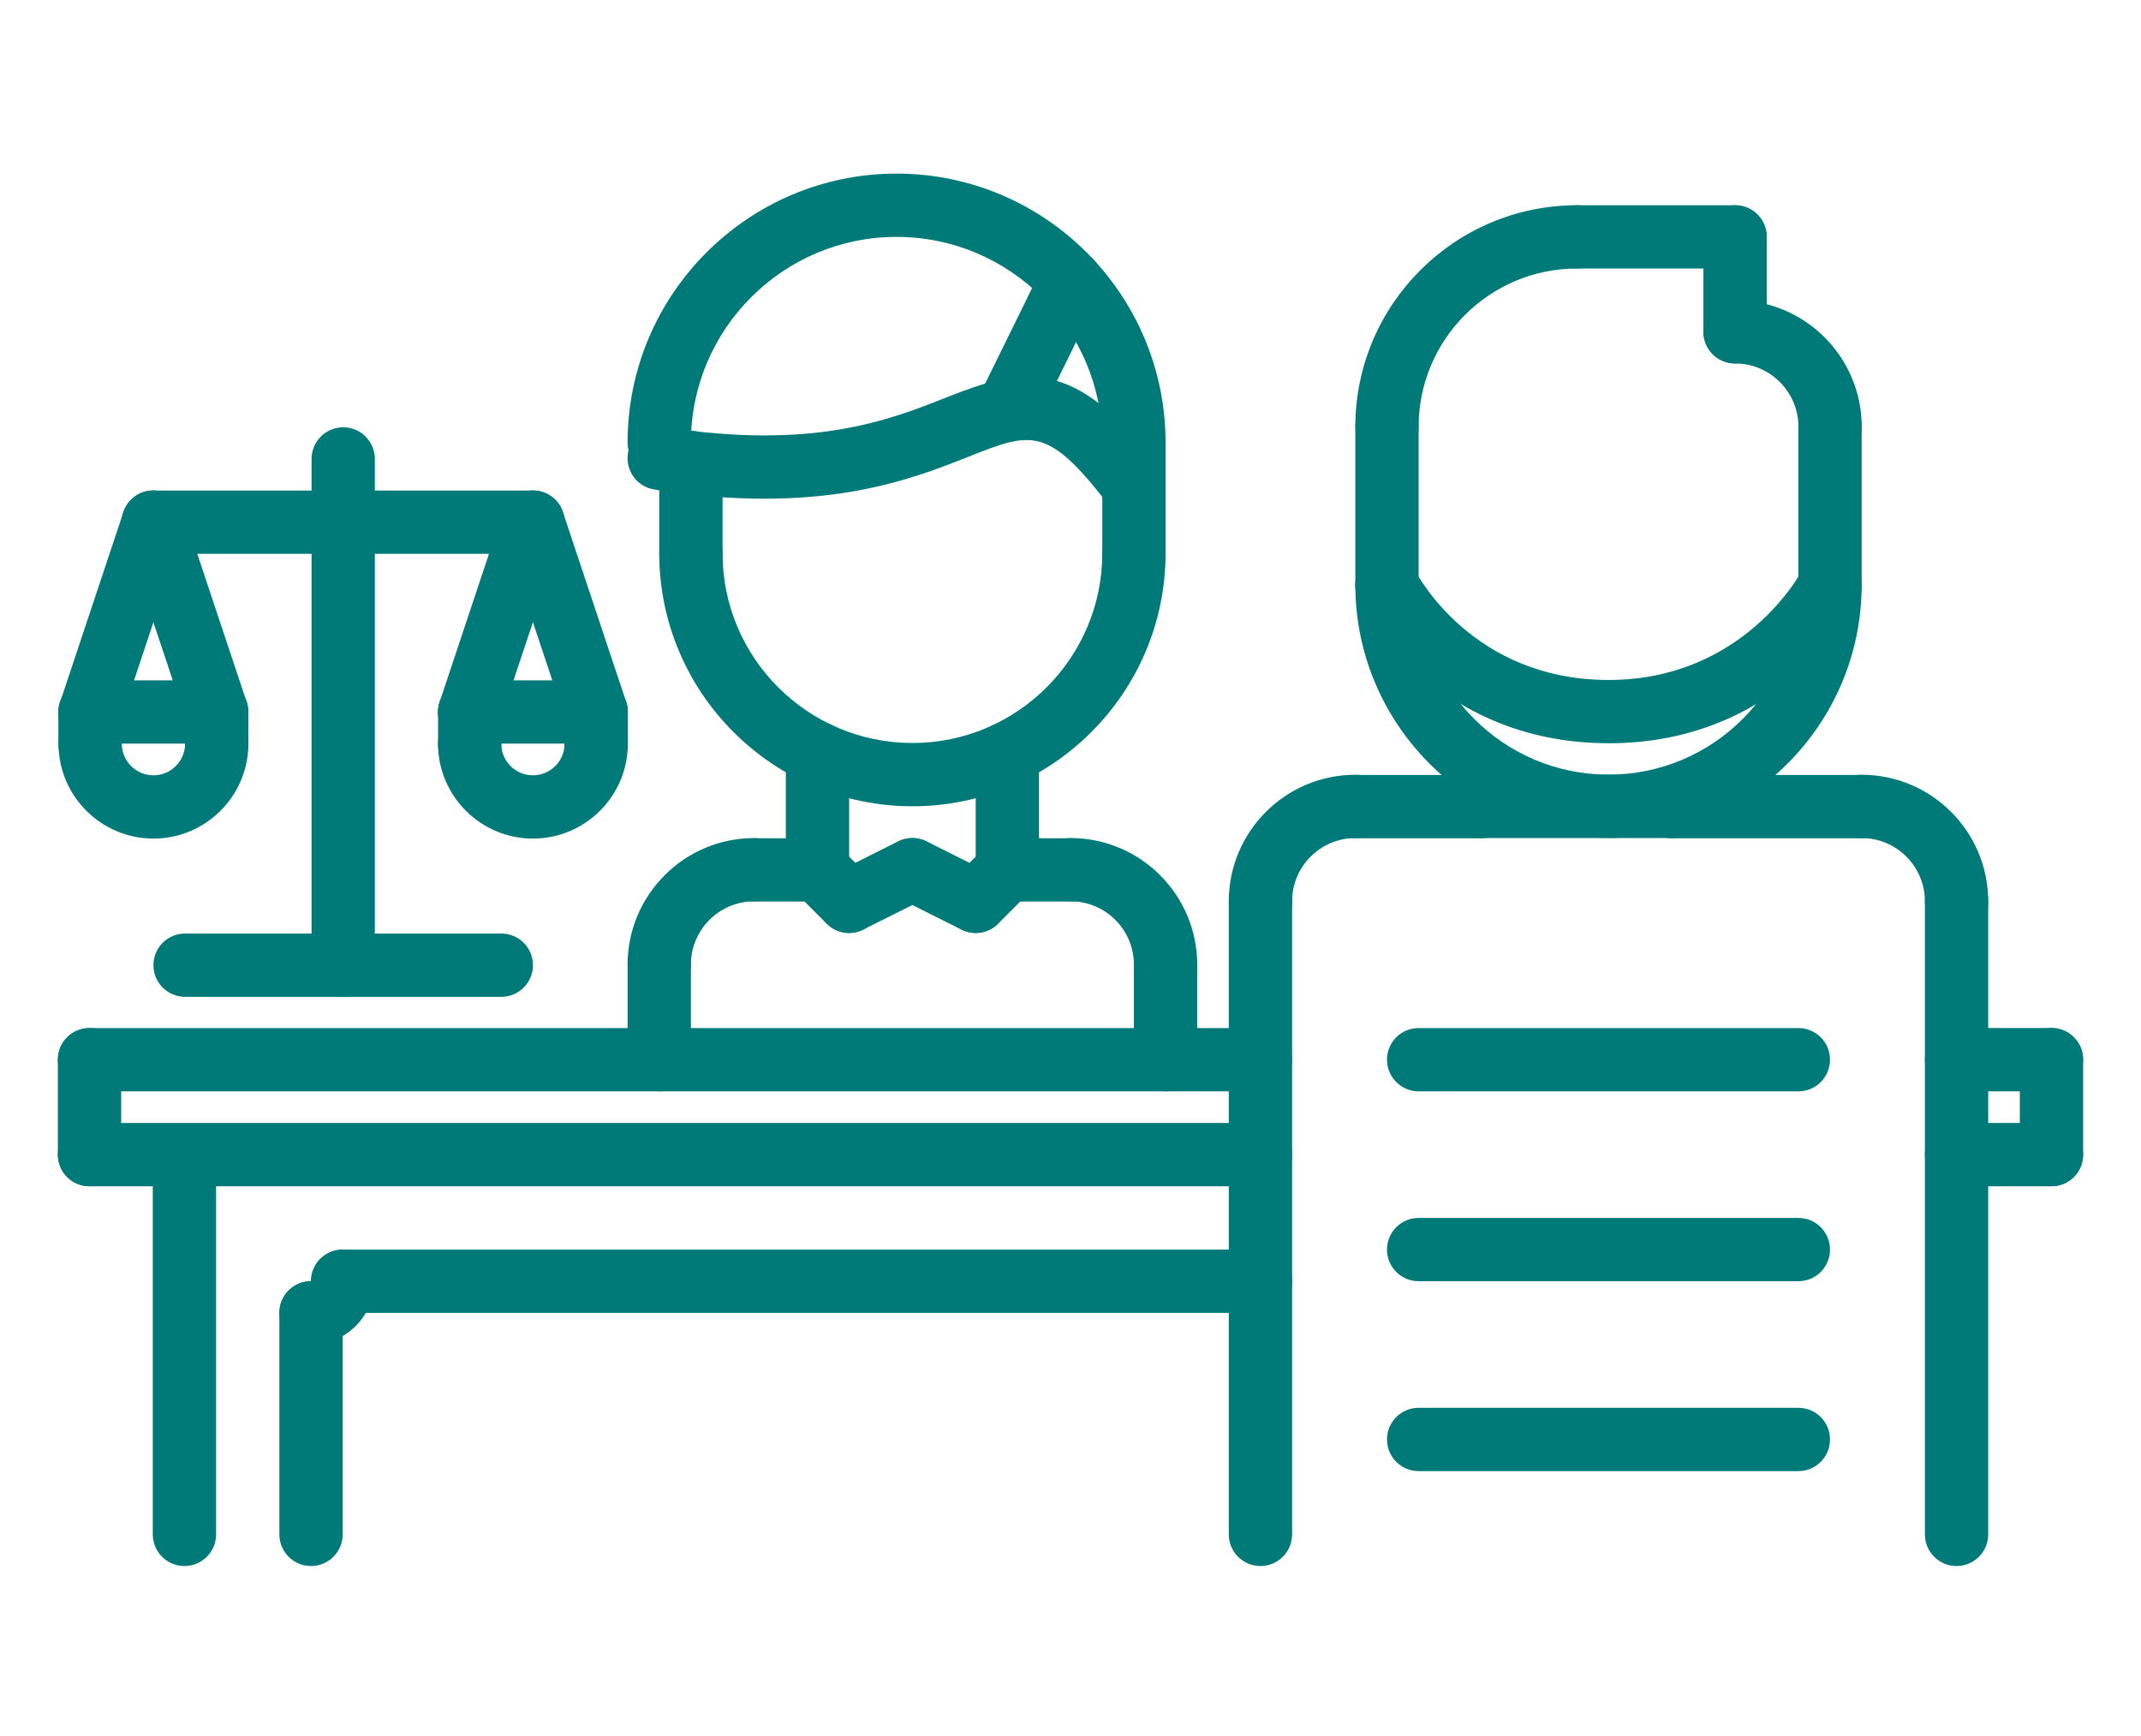 <?xml version="1.0" encoding="UTF-8"?> <svg xmlns="http://www.w3.org/2000/svg" width="74" height="60" viewBox="0 0 74 60" fill="none"> <g clip-path="url(#clip0_7_1676)"> <path d="M23.88 20.218C23.275 20.218 22.786 19.73 22.786 19.125V15.988C22.786 15.383 23.275 14.895 23.88 14.895C24.485 14.895 24.974 15.383 24.974 15.988V19.125C24.974 19.73 24.485 20.218 23.88 20.218Z" fill="#007A79"></path> <path d="M39.193 20.218C38.587 20.218 38.099 19.73 38.099 19.125V15.296C38.099 14.691 38.587 14.202 39.193 14.202C39.797 14.202 40.286 14.691 40.286 15.296V19.125C40.286 19.73 39.797 20.218 39.193 20.218Z" fill="#007A79"></path> <path d="M39.193 16.39C38.587 16.39 38.099 15.901 38.099 15.296C38.099 11.376 34.909 8.188 30.988 8.188C27.066 8.188 23.88 11.376 23.88 15.296C23.88 15.901 23.391 16.39 22.786 16.39C22.181 16.39 21.692 15.901 21.692 15.296C21.692 10.169 25.863 6 30.988 6C36.112 6 40.286 10.17 40.286 15.296C40.286 15.901 39.797 16.39 39.193 16.39Z" fill="#007A79"></path> <path d="M39.193 17.889C38.864 17.889 38.539 17.741 38.322 17.46C36.211 14.703 35.636 14.929 33.495 15.777C31.442 16.593 28.337 17.823 22.614 16.918C22.017 16.824 21.61 16.264 21.705 15.666C21.797 15.07 22.359 14.659 22.956 14.758C28.087 15.568 30.749 14.514 32.69 13.744C35.329 12.699 37.094 12.258 40.06 16.129C40.428 16.608 40.336 17.295 39.856 17.663C39.657 17.816 39.424 17.889 39.193 17.889Z" fill="#007A79"></path> <path d="M34.816 15.27C34.655 15.27 34.49 15.233 34.335 15.157C33.794 14.892 33.57 14.235 33.836 13.693L36.024 9.241C36.289 8.697 36.941 8.476 37.487 8.741C38.029 9.006 38.252 9.663 37.986 10.204L35.799 14.657C35.609 15.046 35.219 15.27 34.816 15.27Z" fill="#007A79"></path> <path d="M22.786 34.432C22.181 34.432 21.692 33.944 21.692 33.339C21.692 30.927 23.655 28.965 26.067 28.965C26.672 28.965 27.161 29.454 27.161 30.059C27.161 30.664 26.672 31.152 26.067 31.152C24.861 31.152 23.88 32.132 23.88 33.339C23.88 33.944 23.391 34.432 22.786 34.432Z" fill="#007A79"></path> <path d="M28.255 31.159H26.069C25.464 31.159 24.975 30.67 24.975 30.065C24.975 29.46 25.464 28.972 26.069 28.972H28.255C28.86 28.972 29.349 29.46 29.349 30.065C29.349 30.67 28.86 31.159 28.255 31.159Z" fill="#007A79"></path> <path d="M22.786 37.719C22.181 37.719 21.692 37.23 21.692 36.625V33.339C21.692 32.734 22.181 32.245 22.786 32.245C23.391 32.245 23.88 32.734 23.88 33.339V36.625C23.88 37.23 23.391 37.719 22.786 37.719Z" fill="#007A79"></path> <path d="M40.285 34.432C39.68 34.432 39.191 33.944 39.191 33.339C39.191 32.132 38.21 31.152 37.004 31.152C36.399 31.152 35.91 30.664 35.91 30.059C35.91 29.454 36.399 28.965 37.004 28.965C39.416 28.965 41.379 30.927 41.379 33.339C41.379 33.944 40.89 34.432 40.285 34.432Z" fill="#007A79"></path> <path d="M37.004 31.159H34.818C34.212 31.159 33.724 30.67 33.724 30.065C33.724 29.46 34.212 28.972 34.818 28.972H37.004C37.609 28.972 38.097 29.46 38.097 30.065C38.097 30.67 37.609 31.159 37.004 31.159Z" fill="#007A79"></path> <path d="M40.285 37.719C39.68 37.719 39.191 37.23 39.191 36.625V33.339C39.191 32.734 39.68 32.245 40.285 32.245C40.89 32.245 41.379 32.734 41.379 33.339V36.625C41.379 37.23 40.89 37.719 40.285 37.719Z" fill="#007A79"></path> <path d="M28.255 31.159C27.65 31.159 27.161 30.67 27.161 30.065V26.036C27.161 25.431 27.65 24.942 28.255 24.942C28.86 24.942 29.349 25.431 29.349 26.036V30.065C29.349 30.67 28.86 31.159 28.255 31.159Z" fill="#007A79"></path> <path d="M34.818 31.151C34.212 31.151 33.724 30.662 33.724 30.057V26.036C33.724 25.431 34.212 24.942 34.818 24.942C35.422 24.942 35.911 25.431 35.911 26.036V30.057C35.911 30.662 35.422 31.151 34.818 31.151Z" fill="#007A79"></path> <path d="M31.536 27.866C26.711 27.866 22.786 23.941 22.786 19.12C22.786 18.515 23.275 18.026 23.88 18.026C24.485 18.026 24.974 18.515 24.974 19.12C24.974 22.738 27.918 25.679 31.536 25.679C35.155 25.679 38.099 22.736 38.099 19.12C38.099 18.515 38.587 18.026 39.193 18.026C39.797 18.026 40.286 18.515 40.286 19.12C40.286 23.943 36.361 27.866 31.536 27.866Z" fill="#007A79"></path> <path d="M29.349 32.245C28.948 32.245 28.561 32.023 28.369 31.64C28.099 31.1 28.317 30.442 28.858 30.172L31.045 29.078C31.585 28.811 32.242 29.027 32.513 29.567C32.782 30.107 32.564 30.765 32.024 31.035L29.836 32.128C29.68 32.207 29.512 32.245 29.349 32.245Z" fill="#007A79"></path> <path d="M33.724 32.245C33.444 32.245 33.164 32.138 32.95 31.925C32.523 31.498 32.523 30.807 32.95 30.379L34.044 29.285C34.471 28.858 35.163 28.858 35.59 29.285C36.017 29.713 36.017 30.404 35.59 30.832L34.496 31.925C34.284 32.138 34.002 32.245 33.724 32.245Z" fill="#007A79"></path> <path d="M29.349 32.245C29.069 32.245 28.789 32.138 28.575 31.925L27.481 30.832C27.054 30.404 27.054 29.713 27.481 29.285C27.909 28.858 28.6 28.858 29.027 29.285L30.121 30.379C30.549 30.807 30.549 31.498 30.121 31.925C29.909 32.138 29.628 32.245 29.349 32.245Z" fill="#007A79"></path> <path d="M33.722 32.245C33.559 32.245 33.391 32.208 33.235 32.13L31.047 31.037C30.508 30.767 30.289 30.109 30.559 29.569C30.83 29.029 31.485 28.813 32.026 29.08L34.214 30.174C34.754 30.444 34.972 31.102 34.703 31.642C34.51 32.024 34.124 32.245 33.722 32.245Z" fill="#007A79"></path> <path d="M63.254 15.845C62.649 15.845 62.16 15.356 62.16 14.751C62.16 13.544 61.178 12.562 59.97 12.562C59.365 12.562 58.876 12.074 58.876 11.469C58.876 10.864 59.365 10.375 59.97 10.375C62.384 10.375 64.347 12.339 64.347 14.751C64.347 15.356 63.859 15.845 63.254 15.845Z" fill="#007A79"></path> <path d="M59.97 12.562C59.365 12.562 58.876 12.074 58.876 11.469V8.188C58.876 7.582 59.365 7.094 59.97 7.094C60.575 7.094 61.064 7.582 61.064 8.188V11.469C61.064 12.074 60.575 12.562 59.97 12.562Z" fill="#007A79"></path> <path d="M47.939 15.844C47.334 15.844 46.845 15.355 46.845 14.75C46.845 10.529 50.28 7.094 54.501 7.094C55.106 7.094 55.595 7.582 55.595 8.188C55.595 8.793 55.106 9.281 54.501 9.281C51.486 9.281 49.032 11.734 49.032 14.75C49.032 15.355 48.544 15.844 47.939 15.844Z" fill="#007A79"></path> <path d="M59.97 9.281H54.501C53.896 9.281 53.407 8.793 53.407 8.188C53.407 7.582 53.896 7.094 54.501 7.094H59.97C60.575 7.094 61.064 7.582 61.064 8.188C61.064 8.793 60.575 9.281 59.97 9.281Z" fill="#007A79"></path> <path d="M55.595 25.687C49.52 25.687 47.061 20.911 46.96 20.707C46.69 20.167 46.909 19.51 47.449 19.24C47.986 18.972 48.642 19.187 48.915 19.725C48.998 19.884 50.906 23.501 55.596 23.501C60.286 23.501 62.255 19.769 62.274 19.731C62.544 19.191 63.201 18.974 63.741 19.242C64.281 19.512 64.5 20.17 64.23 20.71C64.13 20.912 61.671 25.689 55.596 25.689L55.595 25.687Z" fill="#007A79"></path> <path d="M47.939 21.313C47.334 21.313 46.845 20.824 46.845 20.219V14.745C46.845 14.14 47.334 13.651 47.939 13.651C48.544 13.651 49.032 14.14 49.032 14.745V20.219C49.032 20.824 48.544 21.313 47.939 21.313Z" fill="#007A79"></path> <path d="M63.251 21.313C62.646 21.313 62.157 20.824 62.157 20.219V14.745C62.157 14.14 62.646 13.651 63.251 13.651C63.856 13.651 64.345 14.14 64.345 14.745V20.219C64.345 20.824 63.856 21.313 63.251 21.313Z" fill="#007A79"></path> <path d="M43.565 32.245C42.96 32.245 42.471 31.756 42.471 31.151C42.471 28.74 44.434 26.777 46.846 26.777C47.451 26.777 47.94 27.266 47.94 27.871C47.94 28.476 47.451 28.965 46.846 28.965C45.64 28.965 44.659 29.945 44.659 31.151C44.659 31.756 44.17 32.245 43.565 32.245Z" fill="#007A79"></path> <path d="M51.219 28.972H46.846C46.241 28.972 45.752 28.483 45.752 27.878C45.752 27.273 46.241 26.784 46.846 26.784H51.219C51.824 26.784 52.312 27.273 52.312 27.878C52.312 28.483 51.824 28.972 51.219 28.972Z" fill="#007A79"></path> <path d="M43.565 54.125C42.96 54.125 42.471 53.636 42.471 53.031V31.151C42.471 30.546 42.96 30.058 43.565 30.058C44.17 30.058 44.659 30.546 44.659 31.151V53.031C44.659 53.636 44.17 54.125 43.565 54.125Z" fill="#007A79"></path> <path d="M67.625 32.245C67.02 32.245 66.531 31.756 66.531 31.151C66.531 29.945 65.55 28.965 64.344 28.965C63.739 28.965 63.25 28.476 63.25 27.871C63.25 27.266 63.739 26.777 64.344 26.777C66.756 26.777 68.719 28.74 68.719 31.151C68.719 31.756 68.23 32.245 67.625 32.245Z" fill="#007A79"></path> <path d="M64.344 28.972H57.781C57.176 28.972 56.688 28.483 56.688 27.878C56.688 27.273 57.176 26.784 57.781 26.784H64.344C64.949 26.784 65.438 27.273 65.438 27.878C65.438 28.483 64.949 28.972 64.344 28.972Z" fill="#007A79"></path> <path d="M67.625 54.125C67.02 54.125 66.531 53.636 66.531 53.031V31.151C66.531 30.546 67.02 30.058 67.625 30.058C68.23 30.058 68.719 30.546 68.719 31.151V53.031C68.719 53.636 68.23 54.125 67.625 54.125Z" fill="#007A79"></path> <path d="M55.595 28.96C50.77 28.96 46.845 25.035 46.845 20.214C46.845 19.609 47.334 19.12 47.939 19.12C48.544 19.12 49.032 19.609 49.032 20.214C49.032 23.831 51.976 26.773 55.595 26.773C59.214 26.773 62.157 23.83 62.157 20.214C62.157 19.609 62.646 19.12 63.251 19.12C63.856 19.12 64.345 19.609 64.345 20.214C64.345 25.036 60.42 28.96 55.595 28.96Z" fill="#007A79"></path> <path d="M57.781 28.964H51.219C50.614 28.964 50.125 28.475 50.125 27.87C50.125 27.265 50.614 26.776 51.219 26.776H57.781C58.386 26.776 58.875 27.265 58.875 27.87C58.875 28.475 58.386 28.964 57.781 28.964Z" fill="#007A79"></path> <path d="M43.565 41H3.094C2.489 41 2 40.511 2 39.906C2 39.301 2.489 38.812 3.094 38.812H43.565C44.17 38.812 44.659 39.301 44.659 39.906C44.659 40.511 44.17 41 43.565 41Z" fill="#007A79"></path> <path d="M70.906 40.999H67.625C67.02 40.999 66.531 40.51 66.531 39.905C66.531 39.3 67.02 38.812 67.625 38.812H70.906C71.511 38.812 72 39.3 72 39.905C72 40.51 71.511 40.999 70.906 40.999Z" fill="#007A79"></path> <path d="M70.906 40.999C70.301 40.999 69.812 40.51 69.812 39.905V36.624C69.812 36.019 70.301 35.53 70.906 35.53C71.511 35.53 72 36.019 72 36.624V39.905C72 40.51 71.511 40.999 70.906 40.999Z" fill="#007A79"></path> <path d="M70.906 37.718H67.625C67.02 37.718 66.531 37.229 66.531 36.624C66.531 36.019 67.02 35.53 67.625 35.53H70.906C71.511 35.53 72 36.019 72 36.624C72 37.229 71.511 37.718 70.906 37.718Z" fill="#007A79"></path> <path d="M43.565 37.719H3.094C2.489 37.719 2 37.23 2 36.625C2 36.02 2.489 35.531 3.094 35.531H43.565C44.17 35.531 44.659 36.02 44.659 36.625C44.659 37.23 44.17 37.719 43.565 37.719Z" fill="#007A79"></path> <path d="M3.094 41C2.489 41 2 40.511 2 39.906V36.625C2 36.02 2.489 35.531 3.094 35.531C3.699 35.531 4.188 36.02 4.188 36.625V39.906C4.188 40.511 3.699 41 3.094 41Z" fill="#007A79"></path> <path d="M6.375 54.125C5.77 54.125 5.281 53.636 5.281 53.031V41C5.281 40.395 5.77 39.906 6.375 39.906C6.98 39.906 7.469 40.395 7.469 41V53.031C7.469 53.636 6.98 54.125 6.375 54.125Z" fill="#007A79"></path> <path d="M62.157 37.719H49.032C48.428 37.719 47.939 37.23 47.939 36.625C47.939 36.02 48.428 35.531 49.032 35.531H62.157C62.763 35.531 63.251 36.02 63.251 36.625C63.251 37.23 62.763 37.719 62.157 37.719Z" fill="#007A79"></path> <path d="M62.157 44.281H49.032C48.428 44.281 47.939 43.792 47.939 43.188C47.939 42.583 48.428 42.094 49.032 42.094H62.157C62.763 42.094 63.251 42.583 63.251 43.188C63.251 43.792 62.763 44.281 62.157 44.281Z" fill="#007A79"></path> <path d="M62.157 50.844H49.032C48.428 50.844 47.939 50.355 47.939 49.75C47.939 49.145 48.428 48.656 49.032 48.656H62.157C62.763 48.656 63.251 49.145 63.251 49.75C63.251 50.355 62.763 50.844 62.157 50.844Z" fill="#007A79"></path> <path d="M43.565 45.375H11.844C11.239 45.375 10.75 44.886 10.75 44.281C10.75 43.676 11.239 43.188 11.844 43.188H43.565C44.17 43.188 44.659 43.676 44.659 44.281C44.659 44.886 44.17 45.375 43.565 45.375Z" fill="#007A79"></path> <path d="M10.75 54.125C10.145 54.125 9.656 53.636 9.656 53.032V45.374C9.656 44.769 10.145 44.28 10.75 44.28C11.355 44.28 11.844 44.769 11.844 45.374V53.032C11.844 53.636 11.355 54.125 10.75 54.125Z" fill="#007A79"></path> <path d="M10.75 46.469C10.145 46.469 9.656 45.98 9.656 45.375C9.656 44.77 10.145 44.281 10.75 44.281C10.75 43.676 11.239 43.188 11.844 43.188C12.449 43.188 12.938 43.676 12.938 44.281C12.938 45.487 11.956 46.469 10.75 46.469Z" fill="#007A79"></path> <path d="M18.42 19.142H5.304C4.699 19.142 4.21 18.653 4.21 18.048C4.21 17.443 4.699 16.954 5.304 16.954H18.42C19.025 16.954 19.514 17.443 19.514 18.048C19.514 18.653 19.024 19.142 18.42 19.142Z" fill="#007A79"></path> <path d="M11.863 34.453C11.258 34.453 10.769 33.964 10.769 33.359V15.861C10.769 15.256 11.258 14.768 11.863 14.768C12.467 14.768 12.956 15.256 12.956 15.861V33.359C12.956 33.963 12.466 34.453 11.863 34.453Z" fill="#007A79"></path> <path d="M17.328 34.452H6.396C5.791 34.452 5.303 33.963 5.303 33.358C5.303 32.753 5.791 32.265 6.396 32.265H17.328C17.933 32.265 18.421 32.753 18.421 33.358C18.421 33.963 17.931 34.452 17.328 34.452Z" fill="#007A79"></path> <path d="M18.42 28.983C16.611 28.983 15.139 27.511 15.139 25.702C15.139 25.097 15.627 24.608 16.233 24.608C16.837 24.608 17.326 25.097 17.326 25.702C17.326 26.307 17.816 26.796 18.42 26.796C19.024 26.796 19.514 26.306 19.514 25.702C19.514 25.098 20.003 24.608 20.608 24.608C21.212 24.608 21.701 25.097 21.701 25.702C21.701 27.511 20.229 28.983 18.42 28.983Z" fill="#007A79"></path> <path d="M16.233 25.701C16.119 25.701 16.001 25.682 15.886 25.645C15.314 25.455 15.004 24.835 15.195 24.261L17.381 17.701C17.571 17.128 18.188 16.816 18.765 17.01C19.337 17.2 19.648 17.82 19.456 18.393L17.27 24.953C17.116 25.412 16.69 25.701 16.233 25.701Z" fill="#007A79"></path> <path d="M20.606 25.701C20.148 25.701 19.721 25.411 19.569 24.953L17.383 18.393C17.191 17.82 17.501 17.2 18.074 17.01C18.651 16.816 19.266 17.128 19.457 17.701L21.644 24.261C21.835 24.835 21.525 25.455 20.953 25.645C20.836 25.682 20.72 25.701 20.606 25.701Z" fill="#007A79"></path> <path d="M5.304 28.983C3.495 28.983 2.022 27.511 2.022 25.702C2.022 25.097 2.511 24.608 3.116 24.608C3.721 24.608 4.21 25.097 4.21 25.702C4.21 26.307 4.7 26.796 5.304 26.796C5.907 26.796 6.397 26.306 6.397 25.702C6.397 25.098 6.886 24.608 7.491 24.608C8.096 24.608 8.585 25.097 8.585 25.702C8.585 27.511 7.112 28.983 5.304 28.983Z" fill="#007A79"></path> <path d="M3.116 25.701C3.002 25.701 2.885 25.682 2.77 25.645C2.197 25.455 1.887 24.835 2.079 24.261L4.265 17.701C4.456 17.128 5.069 16.816 5.649 17.01C6.221 17.2 6.531 17.82 6.34 18.393L4.154 24.953C4 25.412 3.572 25.701 3.116 25.701Z" fill="#007A79"></path> <path d="M7.489 25.701C7.03 25.701 6.604 25.411 6.451 24.953L4.264 18.393C4.072 17.82 4.383 17.2 4.955 17.01C5.534 16.816 6.147 17.128 6.339 17.701L8.525 24.261C8.716 24.835 8.406 25.455 7.834 25.645C7.719 25.682 7.601 25.701 7.487 25.701H7.489Z" fill="#007A79"></path> <path d="M7.489 25.701H3.116C2.511 25.701 2.022 25.212 2.022 24.607C2.022 24.002 2.511 23.514 3.116 23.514H7.489C8.094 23.514 8.582 24.002 8.582 24.607C8.582 25.212 8.092 25.701 7.489 25.701Z" fill="#007A79"></path> <path d="M20.606 25.701H16.234C15.629 25.701 15.14 25.212 15.14 24.607C15.14 24.002 15.629 23.514 16.234 23.514H20.606C21.211 23.514 21.7 24.002 21.7 24.607C21.7 25.212 21.21 25.701 20.606 25.701Z" fill="#007A79"></path> <path d="M7.491 26.796C6.888 26.796 6.399 26.309 6.397 25.705L6.395 24.61C6.395 24.005 6.881 23.515 7.486 23.514H7.489C8.092 23.514 8.581 24.001 8.582 24.605L8.585 25.7C8.585 26.305 8.099 26.795 7.494 26.796H7.491Z" fill="#007A79"></path> <path d="M20.608 26.796C20.004 26.796 19.515 26.309 19.514 25.705L19.511 24.61C19.511 24.005 19.997 23.515 20.602 23.514H20.605C21.209 23.514 21.698 24.001 21.699 24.605L21.701 25.7C21.701 26.305 21.206 26.835 20.608 26.796Z" fill="#007A79"></path> <path d="M3.112 26.796C2.509 26.796 2.02 26.309 2.019 25.705L2.016 24.61C2.016 24.005 2.502 23.515 3.107 23.514H3.11C3.714 23.514 4.202 24.001 4.204 24.605L4.206 25.7C4.206 26.305 3.72 26.795 3.115 26.796H3.112Z" fill="#007A79"></path> <path d="M16.235 26.796C15.63 26.796 15.141 26.307 15.141 25.702V24.607C15.141 24.002 15.63 23.514 16.235 23.514C16.84 23.514 17.329 24.002 17.329 24.607V25.702C17.329 26.306 16.839 26.796 16.235 26.796Z" fill="#007A79"></path> </g> <defs> <clipPath id="clip0_7_1676"> <rect width="70" height="48.125" fill="white" transform="translate(2 6)"></rect> </clipPath> </defs> </svg> 